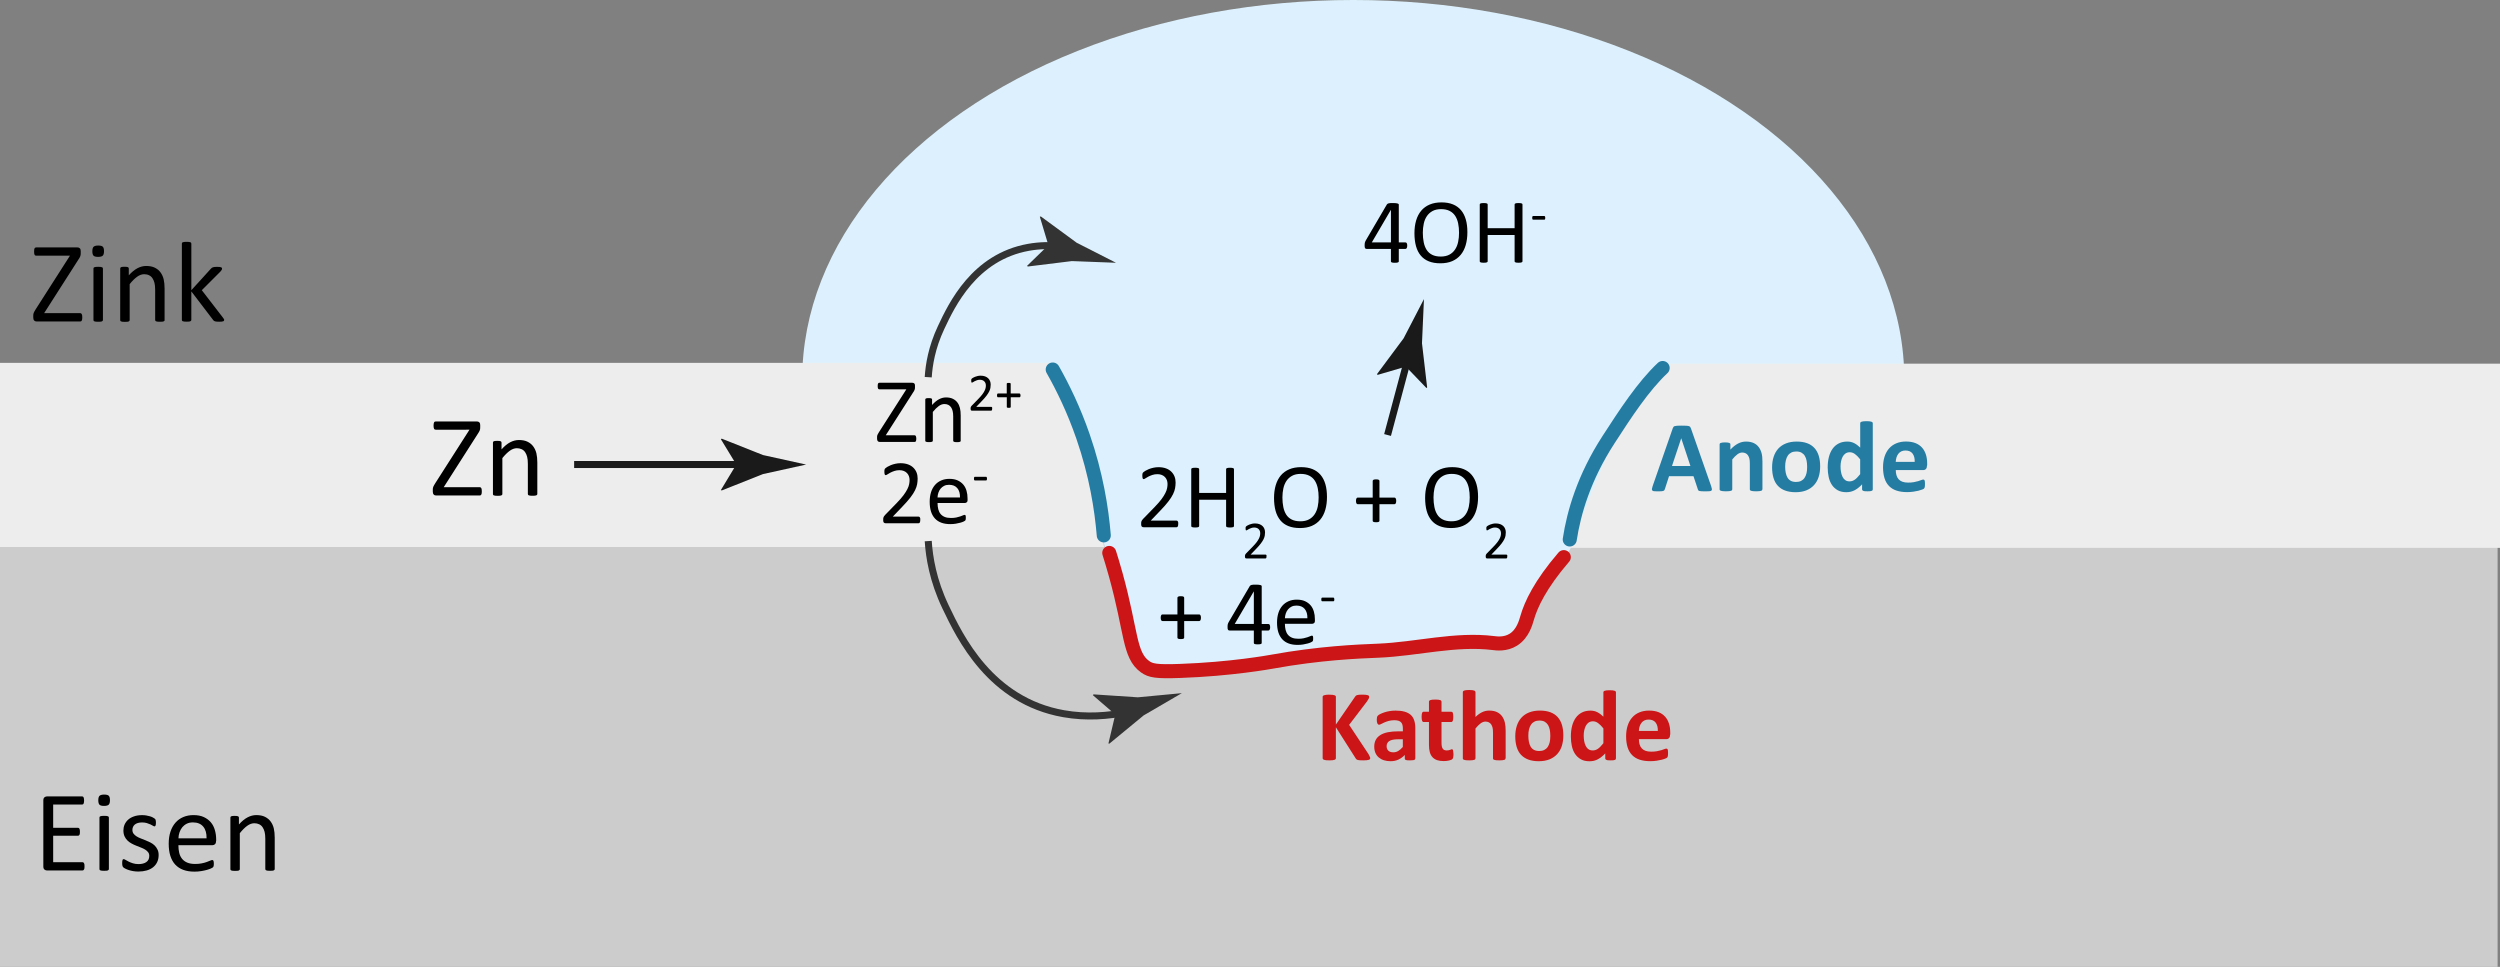<?xml version="1.0" encoding="utf-8"?>
<!-- Generator: Adobe Illustrator 27.0.1, SVG Export Plug-In . SVG Version: 6.00 Build 0)  -->
<svg version="1.1" id="Ebene_1" xmlns="http://www.w3.org/2000/svg" xmlns:xlink="http://www.w3.org/1999/xlink" x="0px" y="0px"
	 viewBox="0 0 533.62 206.38" style="enable-background:new 0 0 533.62 206.38;" xml:space="preserve">
<rect x="0" y="0" width="533.62" height="206.38" fill="#808080" stroke="none"/>
<style type="text/css">
	.st0{fill:#DCF1FD;}
	.st1{fill:#CDCCCC;}
	.st2{fill:none;}
	.st3{fill:#EDEDED;}
	.st4{fill:none;stroke:#1A1A1A;stroke-width:1.5;stroke-miterlimit:10;}
	.st5{fill:#1A1A1A;}
	.st6{fill:none;stroke:#333333;stroke-width:1.5;stroke-miterlimit:10;}
	.st7{fill:#333333;}
	.st8{fill:none;stroke:#CC1517;stroke-width:3;stroke-linecap:round;stroke-miterlimit:10;}
	.st9{fill:#CC1517;}
	.st10{fill:#257CA3;}
	.st11{fill:none;stroke:#257CA3;stroke-width:3;stroke-linecap:round;stroke-miterlimit:10;}
</style>
<ellipse class="st0" cx="288.85" cy="81.02" rx="117.62" ry="81.02"/>
<path class="st1" d="M533.11,77.7c0,42.89,0,85.79,0,128.68H0C0,163.49,0,120.6,0,77.7c74.38,0,148.77,0,223.15,0
	c2.4,0,6.22,13.91,9.19,25.28c5.04,19.26,9.46,40.34,13.53,40.34c8,0,66.98-6.13,74.98-6.13c6.85,0,5.16-9.2,11.74-16.34
	c3.41-3.7,12.44-21.85,17.45-32.94c3.57-7.9,5.89-10.21,8.43-10.21C434.38,77.7,457.19,77.7,533.11,77.7z"/>
<g>
	<rect x="7.15" y="168.85" class="st2" width="168.85" height="26.55"/>
	<path d="M18.04,184.93c0,0.15-0.01,0.28-0.02,0.38c-0.02,0.11-0.04,0.2-0.09,0.28c-0.04,0.07-0.09,0.13-0.14,0.16
		c-0.05,0.03-0.11,0.05-0.18,0.05h-7.58c-0.19,0-0.36-0.06-0.53-0.19c-0.17-0.13-0.25-0.35-0.25-0.67v-14.09
		c0-0.32,0.08-0.54,0.25-0.67s0.34-0.19,0.53-0.19h7.5c0.06,0,0.12,0.02,0.18,0.05s0.1,0.08,0.13,0.16
		c0.03,0.07,0.06,0.16,0.08,0.27c0.02,0.11,0.03,0.25,0.03,0.41c0,0.15-0.01,0.27-0.03,0.38c-0.02,0.11-0.05,0.2-0.08,0.27
		c-0.03,0.07-0.08,0.12-0.13,0.15c-0.05,0.03-0.11,0.05-0.18,0.05h-6.18v4.96h5.3c0.06,0,0.12,0.02,0.18,0.05
		c0.05,0.04,0.1,0.09,0.13,0.15c0.04,0.07,0.06,0.15,0.08,0.27c0.02,0.11,0.02,0.25,0.02,0.4c0,0.15-0.01,0.27-0.02,0.38
		c-0.02,0.11-0.04,0.19-0.08,0.26c-0.04,0.06-0.08,0.11-0.13,0.14c-0.05,0.03-0.11,0.04-0.18,0.04h-5.3v5.65h6.26
		c0.07,0,0.12,0.02,0.18,0.05c0.05,0.03,0.1,0.08,0.14,0.15s0.07,0.16,0.09,0.27C18.03,184.64,18.04,184.77,18.04,184.93z"/>
	<path d="M23.47,170.8c0,0.47-0.09,0.79-0.27,0.96s-0.51,0.26-0.99,0.26c-0.47,0-0.8-0.08-0.97-0.25c-0.17-0.17-0.26-0.48-0.26-0.95
		c0-0.47,0.09-0.79,0.27-0.96s0.51-0.26,0.99-0.26c0.47,0,0.79,0.08,0.97,0.25C23.38,170.02,23.47,170.33,23.47,170.8z M23.24,185.5
		c0,0.06-0.02,0.12-0.05,0.16c-0.03,0.04-0.09,0.08-0.16,0.12s-0.17,0.06-0.3,0.07c-0.13,0.02-0.3,0.02-0.5,0.02
		c-0.2,0-0.36-0.01-0.49-0.02s-0.23-0.04-0.31-0.07c-0.08-0.03-0.13-0.07-0.16-0.12c-0.03-0.04-0.04-0.1-0.04-0.16v-10.99
		c0-0.06,0.01-0.11,0.04-0.16s0.08-0.09,0.16-0.12c0.08-0.03,0.18-0.06,0.31-0.07s0.29-0.02,0.49-0.02c0.2,0,0.37,0.01,0.5,0.02
		c0.13,0.02,0.23,0.04,0.3,0.07s0.13,0.07,0.16,0.12c0.03,0.05,0.05,0.1,0.05,0.16V185.5z"/>
	<path d="M33.86,182.51c0,0.56-0.1,1.06-0.31,1.5c-0.21,0.44-0.5,0.81-0.88,1.11c-0.38,0.3-0.84,0.53-1.37,0.68
		c-0.53,0.15-1.11,0.23-1.75,0.23c-0.39,0-0.76-0.03-1.12-0.09c-0.35-0.06-0.67-0.14-0.95-0.23c-0.28-0.09-0.52-0.19-0.71-0.29
		c-0.2-0.1-0.34-0.19-0.43-0.27c-0.09-0.08-0.16-0.2-0.2-0.34c-0.04-0.15-0.06-0.35-0.06-0.6c0-0.15,0.01-0.28,0.02-0.39
		c0.02-0.11,0.04-0.19,0.06-0.26s0.06-0.11,0.1-0.14c0.04-0.03,0.1-0.04,0.15-0.04c0.09,0,0.22,0.06,0.4,0.17
		c0.17,0.11,0.39,0.23,0.65,0.36c0.26,0.13,0.56,0.25,0.91,0.36c0.35,0.11,0.75,0.17,1.21,0.17c0.34,0,0.65-0.04,0.93-0.11
		c0.28-0.07,0.52-0.18,0.72-0.32s0.36-0.32,0.47-0.54c0.11-0.22,0.16-0.48,0.16-0.78c0-0.31-0.08-0.57-0.24-0.78
		c-0.16-0.21-0.37-0.4-0.63-0.56c-0.26-0.16-0.55-0.31-0.88-0.43c-0.33-0.13-0.66-0.26-1.01-0.4c-0.35-0.14-0.68-0.29-1.01-0.47
		c-0.33-0.17-0.62-0.39-0.88-0.64c-0.26-0.25-0.47-0.55-0.63-0.9c-0.16-0.35-0.24-0.77-0.24-1.26c0-0.43,0.08-0.84,0.25-1.24
		c0.17-0.39,0.42-0.74,0.75-1.04c0.33-0.3,0.75-0.54,1.25-0.71c0.5-0.18,1.08-0.27,1.75-0.27c0.29,0,0.59,0.02,0.88,0.07
		s0.56,0.11,0.79,0.18c0.24,0.07,0.44,0.15,0.6,0.24c0.17,0.09,0.29,0.16,0.38,0.23c0.09,0.07,0.14,0.12,0.17,0.17
		s0.05,0.1,0.06,0.16c0.01,0.06,0.02,0.14,0.04,0.23c0.01,0.09,0.02,0.2,0.02,0.33c0,0.14-0.01,0.26-0.02,0.36
		c-0.01,0.1-0.03,0.18-0.06,0.25c-0.03,0.07-0.06,0.11-0.1,0.14s-0.08,0.04-0.13,0.04c-0.07,0-0.18-0.04-0.32-0.13
		c-0.14-0.09-0.32-0.18-0.54-0.29c-0.22-0.1-0.48-0.2-0.78-0.29c-0.3-0.09-0.64-0.13-1.02-0.13c-0.34,0-0.64,0.04-0.9,0.12
		s-0.47,0.19-0.64,0.33c-0.17,0.14-0.29,0.31-0.38,0.51c-0.09,0.2-0.13,0.41-0.13,0.63c0,0.32,0.08,0.58,0.24,0.8
		s0.37,0.4,0.63,0.57s0.56,0.31,0.89,0.44c0.33,0.13,0.67,0.26,1.02,0.4c0.35,0.14,0.69,0.29,1.03,0.46
		c0.34,0.17,0.64,0.38,0.9,0.62s0.47,0.54,0.63,0.88C33.78,181.63,33.86,182.03,33.86,182.51z"/>
	<path d="M46.11,179.53c0,0.32-0.08,0.54-0.24,0.68c-0.16,0.13-0.34,0.2-0.55,0.2h-7.24c0,0.61,0.06,1.16,0.18,1.65
		c0.12,0.49,0.33,0.91,0.61,1.26c0.29,0.35,0.66,0.62,1.12,0.81s1.02,0.28,1.68,0.28c0.52,0,0.99-0.04,1.4-0.13
		c0.41-0.08,0.76-0.18,1.06-0.29c0.3-0.11,0.54-0.2,0.74-0.29c0.19-0.09,0.34-0.13,0.44-0.13c0.06,0,0.11,0.01,0.15,0.04
		c0.04,0.03,0.08,0.07,0.1,0.13c0.02,0.06,0.04,0.14,0.06,0.24c0.01,0.1,0.02,0.23,0.02,0.37c0,0.11,0,0.2-0.01,0.28
		s-0.02,0.15-0.03,0.21c-0.01,0.06-0.03,0.12-0.06,0.17c-0.03,0.05-0.06,0.1-0.11,0.14s-0.18,0.12-0.4,0.22s-0.5,0.2-0.85,0.3
		c-0.35,0.1-0.75,0.18-1.21,0.26c-0.46,0.08-0.95,0.12-1.47,0.12c-0.9,0-1.7-0.13-2.38-0.38c-0.68-0.25-1.25-0.63-1.71-1.12
		s-0.81-1.12-1.05-1.87c-0.24-0.75-0.35-1.62-0.35-2.61c0-0.94,0.12-1.79,0.37-2.54c0.24-0.75,0.6-1.39,1.06-1.92
		c0.46-0.53,1.01-0.93,1.67-1.21c0.65-0.28,1.38-0.42,2.19-0.42c0.86,0,1.6,0.14,2.2,0.42s1.1,0.65,1.5,1.12s0.68,1.02,0.86,1.65
		c0.18,0.63,0.28,1.3,0.28,2.02V179.53z M44.09,178.93c0.02-1.06-0.21-1.89-0.71-2.49c-0.5-0.6-1.23-0.9-2.21-0.9
		c-0.5,0-0.94,0.09-1.31,0.28c-0.38,0.19-0.69,0.44-0.95,0.75c-0.25,0.31-0.45,0.67-0.59,1.08c-0.14,0.41-0.22,0.84-0.23,1.29H44.09
		z"/>
	<path d="M58.64,185.5c0,0.06-0.02,0.12-0.05,0.16c-0.03,0.04-0.09,0.08-0.16,0.12s-0.17,0.06-0.3,0.07
		c-0.13,0.02-0.29,0.02-0.49,0.02c-0.2,0-0.37-0.01-0.5-0.02s-0.23-0.04-0.3-0.07s-0.13-0.07-0.16-0.12
		c-0.03-0.04-0.05-0.1-0.05-0.16v-6.43c0-0.63-0.05-1.13-0.15-1.51s-0.24-0.71-0.43-0.99c-0.19-0.28-0.43-0.49-0.73-0.63
		s-0.64-0.22-1.03-0.22c-0.5,0-1.01,0.18-1.51,0.54c-0.5,0.36-1.03,0.88-1.59,1.58v7.68c0,0.06-0.02,0.12-0.05,0.16
		c-0.03,0.04-0.09,0.08-0.16,0.12s-0.17,0.06-0.3,0.07c-0.13,0.02-0.3,0.02-0.5,0.02c-0.2,0-0.36-0.01-0.49-0.02
		s-0.23-0.04-0.31-0.07c-0.08-0.03-0.13-0.07-0.16-0.12c-0.03-0.04-0.04-0.1-0.04-0.16v-10.99c0-0.07,0.01-0.12,0.04-0.17
		s0.07-0.09,0.15-0.12c0.07-0.04,0.17-0.06,0.28-0.07c0.11-0.01,0.26-0.02,0.45-0.02c0.18,0,0.33,0.01,0.45,0.02
		c0.12,0.01,0.21,0.04,0.27,0.07c0.07,0.04,0.11,0.08,0.14,0.12s0.04,0.1,0.04,0.17v1.45c0.62-0.69,1.23-1.2,1.85-1.52
		c0.61-0.32,1.23-0.48,1.86-0.48c0.73,0,1.35,0.12,1.85,0.37c0.5,0.25,0.9,0.58,1.21,1s0.53,0.9,0.67,1.46
		c0.13,0.56,0.2,1.23,0.2,2.01V185.5z"/>
</g>
<g>
	<rect x="6.38" y="51.66" class="st2" width="135.57" height="24.26"/>
	<path d="M17.56,67.73c0,0.15-0.01,0.29-0.02,0.4c-0.02,0.11-0.04,0.2-0.08,0.28c-0.04,0.07-0.08,0.13-0.13,0.16
		s-0.12,0.05-0.19,0.05H7.81c-0.21,0-0.38-0.07-0.51-0.2s-0.2-0.34-0.2-0.62v-0.45c0-0.11,0.01-0.2,0.02-0.29
		c0.01-0.09,0.04-0.18,0.08-0.29c0.04-0.1,0.1-0.21,0.17-0.34c0.07-0.13,0.16-0.27,0.27-0.45l7.29-11.4h-7.2
		c-0.08,0-0.15-0.02-0.21-0.05s-0.1-0.08-0.14-0.15C7.34,54.3,7.31,54.21,7.3,54.1c-0.02-0.11-0.02-0.24-0.02-0.38
		c0-0.16,0.01-0.3,0.02-0.42s0.04-0.21,0.08-0.28c0.04-0.07,0.08-0.13,0.14-0.16s0.13-0.05,0.21-0.05h8.79
		c0.22,0,0.39,0.06,0.52,0.19s0.19,0.32,0.19,0.58v0.48c0,0.13-0.01,0.25-0.02,0.35c-0.02,0.1-0.04,0.21-0.09,0.31
		s-0.1,0.22-0.16,0.34c-0.07,0.12-0.16,0.26-0.28,0.43L9.42,66.84h7.71c0.14,0,0.24,0.07,0.32,0.21S17.56,67.41,17.56,67.73z"/>
	<path d="M22.2,53.61c0,0.47-0.09,0.79-0.27,0.96c-0.18,0.17-0.51,0.26-0.99,0.26c-0.47,0-0.79-0.08-0.97-0.25
		c-0.17-0.17-0.26-0.48-0.26-0.95c0-0.47,0.09-0.79,0.27-0.96c0.18-0.17,0.51-0.26,0.99-0.26c0.47,0,0.8,0.08,0.97,0.25
		S22.2,53.14,22.2,53.61z M21.97,68.31c0,0.06-0.02,0.12-0.05,0.16c-0.03,0.04-0.08,0.08-0.16,0.12s-0.18,0.06-0.31,0.07
		s-0.3,0.02-0.5,0.02c-0.2,0-0.36-0.01-0.49-0.02c-0.13-0.02-0.23-0.04-0.31-0.07s-0.13-0.07-0.16-0.12
		c-0.03-0.04-0.04-0.1-0.04-0.16V57.32c0-0.06,0.01-0.11,0.04-0.16c0.03-0.05,0.08-0.09,0.16-0.12s0.18-0.06,0.31-0.07
		c0.13-0.02,0.29-0.02,0.49-0.02c0.2,0,0.37,0.01,0.5,0.02s0.23,0.04,0.31,0.07s0.13,0.07,0.16,0.12s0.05,0.1,0.05,0.16V68.31z"/>
	<path d="M35.15,68.31c0,0.06-0.02,0.12-0.05,0.16c-0.03,0.04-0.08,0.08-0.16,0.12s-0.18,0.06-0.31,0.07s-0.29,0.02-0.49,0.02
		c-0.2,0-0.37-0.01-0.5-0.02c-0.13-0.02-0.23-0.04-0.31-0.07s-0.13-0.07-0.16-0.12c-0.03-0.04-0.05-0.1-0.05-0.16v-6.43
		c0-0.63-0.05-1.13-0.15-1.51s-0.24-0.71-0.43-0.99c-0.19-0.28-0.43-0.49-0.73-0.63c-0.3-0.15-0.64-0.22-1.03-0.22
		c-0.5,0-1.01,0.18-1.51,0.54c-0.5,0.36-1.03,0.88-1.59,1.58v7.68c0,0.06-0.02,0.12-0.05,0.16c-0.03,0.04-0.08,0.08-0.16,0.12
		s-0.18,0.06-0.31,0.07s-0.3,0.02-0.5,0.02c-0.2,0-0.36-0.01-0.49-0.02c-0.13-0.02-0.23-0.04-0.31-0.07s-0.13-0.07-0.16-0.12
		c-0.03-0.04-0.04-0.1-0.04-0.16V57.32c0-0.07,0.01-0.12,0.04-0.17s0.07-0.09,0.15-0.12c0.07-0.04,0.17-0.06,0.28-0.07
		c0.11-0.01,0.26-0.02,0.45-0.02c0.18,0,0.33,0.01,0.45,0.02c0.12,0.01,0.21,0.04,0.28,0.07c0.06,0.04,0.11,0.08,0.14,0.12
		c0.03,0.04,0.04,0.1,0.04,0.17v1.45c0.62-0.69,1.24-1.2,1.85-1.52s1.23-0.48,1.86-0.48c0.73,0,1.35,0.12,1.85,0.37
		c0.5,0.25,0.91,0.58,1.21,1c0.31,0.42,0.53,0.9,0.67,1.46c0.13,0.56,0.2,1.23,0.2,2.01V68.31z"/>
	<path d="M47.85,68.29c0,0.07-0.02,0.12-0.05,0.17s-0.09,0.09-0.17,0.12c-0.08,0.03-0.18,0.06-0.32,0.07s-0.31,0.02-0.52,0.02
		c-0.22,0-0.4-0.01-0.54-0.02c-0.14-0.01-0.26-0.03-0.36-0.06s-0.18-0.07-0.24-0.12c-0.06-0.05-0.12-0.12-0.17-0.19l-4.64-6.08v6.09
		c0,0.06-0.02,0.12-0.05,0.16c-0.03,0.04-0.08,0.08-0.16,0.12s-0.18,0.06-0.31,0.07s-0.3,0.02-0.5,0.02c-0.2,0-0.36-0.01-0.49-0.02
		c-0.13-0.02-0.23-0.04-0.31-0.07s-0.13-0.07-0.16-0.12c-0.03-0.04-0.04-0.1-0.04-0.16V52c0-0.07,0.01-0.12,0.04-0.17
		c0.03-0.05,0.08-0.09,0.16-0.12c0.08-0.03,0.18-0.06,0.31-0.07c0.13-0.02,0.29-0.02,0.49-0.02c0.2,0,0.37,0.01,0.5,0.02
		c0.13,0.02,0.23,0.04,0.31,0.07c0.07,0.03,0.13,0.07,0.16,0.12s0.05,0.11,0.05,0.17v9.94l4.15-4.56c0.07-0.08,0.13-0.15,0.21-0.2
		c0.07-0.05,0.16-0.1,0.26-0.13c0.1-0.04,0.22-0.06,0.36-0.07c0.14-0.01,0.31-0.02,0.5-0.02c0.2,0,0.37,0.01,0.51,0.02
		c0.14,0.01,0.25,0.03,0.33,0.06c0.09,0.03,0.15,0.07,0.18,0.11c0.04,0.04,0.05,0.1,0.05,0.18c0,0.1-0.03,0.2-0.08,0.29
		s-0.14,0.21-0.26,0.34l-3.98,3.98l4.47,5.8c0.11,0.14,0.18,0.25,0.23,0.33C47.83,68.14,47.85,68.22,47.85,68.29z"/>
</g>
<path class="st3" d="M224.17,77.45l1.54,3.7c3.56,8.57,6.28,17.47,8.12,26.57l1.83,9.04H0V77.45"/>
<path class="st3" d="M533.62,77.62v39.32H334.98l9.69-23.81c2.05-5.03,3.75-9.38,7.18-13.55l2.42-1.96"/>
<g>
	<rect x="186.64" y="80.77" class="st2" width="46.98" height="20.55"/>
	<path d="M195.58,93.62c0,0.12-0.01,0.23-0.02,0.32s-0.03,0.16-0.06,0.22s-0.07,0.1-0.11,0.13s-0.09,0.04-0.15,0.04h-7.46
		c-0.17,0-0.31-0.05-0.41-0.16s-0.16-0.27-0.16-0.5v-0.36c0-0.08,0-0.16,0.01-0.23s0.03-0.15,0.06-0.23s0.08-0.17,0.14-0.27
		s0.13-0.22,0.21-0.36l5.83-9.12h-5.76c-0.07,0-0.12-0.01-0.17-0.04s-0.08-0.07-0.11-0.12s-0.05-0.13-0.06-0.21
		s-0.02-0.19-0.02-0.31c0-0.13,0.01-0.24,0.02-0.33s0.03-0.17,0.06-0.22s0.07-0.1,0.11-0.13s0.1-0.04,0.17-0.04h7.03
		c0.18,0,0.31,0.05,0.42,0.15s0.15,0.26,0.15,0.46v0.38c0,0.1-0.01,0.2-0.02,0.28s-0.04,0.16-0.07,0.25s-0.08,0.18-0.13,0.27
		s-0.13,0.21-0.22,0.34l-5.8,9.08h6.17c0.11,0,0.2,0.06,0.25,0.17S195.58,93.37,195.58,93.62z"/>
	<path d="M205.07,94.08c0,0.05-0.01,0.1-0.04,0.13s-0.07,0.07-0.13,0.09s-0.14,0.05-0.24,0.06s-0.23,0.02-0.39,0.02
		c-0.16,0-0.3-0.01-0.4-0.02s-0.19-0.03-0.24-0.06s-0.1-0.06-0.13-0.09s-0.04-0.08-0.04-0.13v-5.15c0-0.5-0.04-0.9-0.12-1.21
		s-0.19-0.57-0.34-0.79s-0.34-0.39-0.58-0.51s-0.51-0.18-0.83-0.18c-0.4,0-0.81,0.14-1.21,0.43s-0.83,0.71-1.27,1.26v6.14
		c0,0.05-0.01,0.1-0.04,0.13s-0.07,0.07-0.13,0.09s-0.14,0.05-0.24,0.06s-0.24,0.02-0.4,0.02c-0.16,0-0.29-0.01-0.39-0.02
		s-0.19-0.03-0.25-0.06s-0.1-0.06-0.13-0.09s-0.03-0.08-0.03-0.13v-8.79c0-0.05,0.01-0.1,0.03-0.13s0.06-0.07,0.12-0.1
		s0.13-0.05,0.22-0.06s0.21-0.01,0.36-0.01c0.14,0,0.26,0,0.36,0.01s0.17,0.03,0.22,0.06s0.09,0.06,0.11,0.1s0.03,0.08,0.03,0.13
		v1.16c0.5-0.55,0.99-0.96,1.48-1.22s0.99-0.39,1.49-0.39c0.59,0,1.08,0.1,1.48,0.3s0.72,0.46,0.97,0.8s0.42,0.72,0.53,1.17
		s0.16,0.98,0.16,1.61V94.08z"/>
	<path d="M211.77,87.24c0,0.07,0,0.13-0.01,0.18c-0.01,0.05-0.02,0.1-0.04,0.13c-0.02,0.04-0.04,0.06-0.07,0.08
		c-0.03,0.02-0.06,0.03-0.09,0.03h-4.07c-0.05,0-0.1-0.01-0.14-0.02c-0.04-0.01-0.07-0.04-0.1-0.07s-0.05-0.07-0.06-0.13
		s-0.02-0.13-0.02-0.21c0-0.08,0-0.14,0.01-0.2c0.01-0.06,0.02-0.11,0.04-0.15c0.02-0.04,0.04-0.09,0.07-0.13
		c0.03-0.04,0.07-0.09,0.11-0.14l1.47-1.51c0.34-0.35,0.61-0.66,0.82-0.94c0.21-0.28,0.36-0.53,0.47-0.76
		c0.11-0.23,0.19-0.43,0.22-0.62c0.04-0.19,0.05-0.36,0.05-0.52s-0.03-0.32-0.08-0.46c-0.06-0.15-0.13-0.27-0.24-0.38
		c-0.1-0.11-0.23-0.2-0.39-0.26s-0.34-0.1-0.54-0.1c-0.24,0-0.45,0.03-0.64,0.1c-0.19,0.06-0.36,0.13-0.5,0.21
		c-0.14,0.08-0.26,0.15-0.36,0.21c-0.1,0.06-0.17,0.1-0.21,0.1c-0.03,0-0.05-0.01-0.07-0.02c-0.02-0.02-0.04-0.04-0.05-0.07
		s-0.02-0.08-0.03-0.14s-0.01-0.13-0.01-0.21c0-0.06,0-0.11,0-0.15c0-0.04,0.01-0.08,0.02-0.11c0.01-0.03,0.02-0.06,0.04-0.09
		c0.01-0.03,0.04-0.06,0.09-0.1c0.05-0.04,0.12-0.09,0.24-0.16c0.11-0.07,0.25-0.14,0.42-0.2s0.36-0.12,0.56-0.17
		c0.2-0.05,0.42-0.07,0.64-0.07c0.36,0,0.67,0.05,0.94,0.15c0.27,0.1,0.49,0.24,0.67,0.41c0.18,0.17,0.31,0.38,0.4,0.61
		c0.09,0.23,0.13,0.48,0.13,0.74c0,0.24-0.02,0.47-0.06,0.7s-0.13,0.49-0.26,0.76s-0.33,0.57-0.58,0.91s-0.59,0.71-1.01,1.15
		l-1.17,1.22h3.21c0.03,0,0.06,0.01,0.09,0.03s0.05,0.04,0.07,0.08c0.02,0.03,0.04,0.08,0.04,0.13
		C211.77,87.12,211.77,87.18,211.77,87.24z"/>
	<path d="M217.83,84.39c0,0.07,0,0.13-0.02,0.19s-0.03,0.09-0.05,0.13c-0.02,0.03-0.04,0.06-0.07,0.07
		c-0.03,0.02-0.05,0.02-0.08,0.02h-1.87v2.07c0,0.03-0.01,0.06-0.02,0.08c-0.01,0.02-0.04,0.04-0.07,0.05
		c-0.03,0.02-0.08,0.03-0.13,0.04c-0.05,0.01-0.12,0.01-0.2,0.01c-0.08,0-0.14,0-0.2-0.01c-0.05-0.01-0.1-0.02-0.13-0.04
		s-0.06-0.03-0.07-0.05c-0.01-0.02-0.02-0.05-0.02-0.08V84.8h-1.87c-0.03,0-0.06-0.01-0.09-0.02c-0.02-0.02-0.05-0.04-0.07-0.07
		c-0.02-0.03-0.03-0.08-0.04-0.13c-0.01-0.05-0.02-0.11-0.02-0.19c0-0.07,0.01-0.13,0.02-0.18c0.01-0.05,0.03-0.09,0.04-0.13
		c0.02-0.03,0.04-0.06,0.07-0.07c0.03-0.02,0.05-0.02,0.08-0.02h1.87v-2.07c0-0.03,0.01-0.06,0.02-0.08
		c0.02-0.02,0.04-0.05,0.07-0.06s0.08-0.03,0.13-0.04c0.05-0.01,0.12-0.01,0.2-0.01c0.08,0,0.15,0,0.2,0.01
		c0.05,0.01,0.1,0.02,0.13,0.04c0.03,0.02,0.06,0.04,0.07,0.06c0.02,0.02,0.02,0.05,0.02,0.08v2.07h1.87c0.03,0,0.06,0.01,0.08,0.02
		c0.03,0.02,0.05,0.04,0.07,0.07c0.02,0.03,0.04,0.08,0.05,0.13C217.83,84.26,217.83,84.32,217.83,84.39z"/>
</g>
<g>
	<rect x="242.47" y="98.98" class="st2" width="144.51" height="20.55"/>
	<path d="M251.49,111.82c0,0.12-0.01,0.22-0.02,0.31s-0.04,0.17-0.07,0.23s-0.07,0.11-0.12,0.14s-0.1,0.04-0.16,0.04h-6.98
		c-0.09,0-0.17-0.01-0.24-0.03s-0.13-0.06-0.18-0.11s-0.08-0.13-0.11-0.22s-0.03-0.22-0.03-0.36c0-0.13,0-0.24,0.01-0.34
		c0.01-0.1,0.03-0.18,0.07-0.26c0.03-0.07,0.08-0.15,0.13-0.22c0.05-0.07,0.12-0.15,0.2-0.24l2.53-2.6c0.58-0.6,1.05-1.14,1.4-1.61
		s0.62-0.91,0.82-1.3s0.32-0.75,0.38-1.06s0.09-0.62,0.09-0.9s-0.05-0.55-0.14-0.8c-0.09-0.25-0.23-0.47-0.41-0.66
		c-0.18-0.19-0.4-0.34-0.67-0.45c-0.27-0.11-0.58-0.17-0.93-0.17c-0.41,0-0.78,0.06-1.1,0.17c-0.33,0.11-0.61,0.23-0.86,0.36
		s-0.45,0.25-0.61,0.36c-0.17,0.11-0.29,0.17-0.37,0.17c-0.05,0-0.09-0.01-0.13-0.04s-0.07-0.07-0.09-0.13s-0.04-0.14-0.05-0.23
		c-0.01-0.1-0.02-0.21-0.02-0.35c0-0.1,0-0.18,0.01-0.25s0.02-0.13,0.03-0.19s0.04-0.1,0.06-0.15s0.08-0.1,0.16-0.17
		s0.21-0.16,0.41-0.28s0.43-0.23,0.72-0.35s0.61-0.21,0.96-0.29s0.71-0.12,1.1-0.12c0.61,0,1.15,0.09,1.61,0.26s0.84,0.41,1.14,0.71
		s0.53,0.65,0.68,1.04s0.22,0.82,0.22,1.27c0,0.4-0.04,0.81-0.11,1.21s-0.22,0.83-0.45,1.3s-0.56,0.98-1,1.55s-1.02,1.23-1.74,1.97
		l-2,2.09h5.5c0.05,0,0.1,0.01,0.15,0.04s0.09,0.07,0.13,0.13s0.06,0.13,0.08,0.22S251.49,111.7,251.49,111.82z"/>
	<path d="M263.39,112.28c0,0.05-0.01,0.1-0.04,0.14s-0.07,0.07-0.14,0.09s-0.15,0.04-0.26,0.06s-0.24,0.02-0.4,0.02
		c-0.17,0-0.31-0.01-0.41-0.02s-0.19-0.04-0.25-0.06s-0.11-0.05-0.14-0.09s-0.04-0.08-0.04-0.14v-5.61h-5.75v5.61
		c0,0.05-0.01,0.1-0.04,0.14s-0.07,0.07-0.14,0.09s-0.15,0.04-0.26,0.06s-0.24,0.02-0.41,0.02c-0.16,0-0.29-0.01-0.4-0.02
		s-0.2-0.04-0.26-0.06s-0.11-0.05-0.14-0.09s-0.04-0.08-0.04-0.14v-12.13c0-0.05,0.01-0.1,0.04-0.14s0.07-0.07,0.14-0.09
		s0.15-0.04,0.26-0.06s0.24-0.02,0.4-0.02c0.16,0,0.3,0.01,0.41,0.02s0.19,0.04,0.26,0.06s0.11,0.05,0.14,0.09s0.04,0.08,0.04,0.14
		v5.06h5.75v-5.06c0-0.05,0.01-0.1,0.04-0.14s0.07-0.07,0.14-0.09s0.15-0.04,0.25-0.06s0.24-0.02,0.41-0.02
		c0.16,0,0.29,0.01,0.4,0.02s0.19,0.04,0.26,0.06s0.11,0.05,0.14,0.09s0.04,0.08,0.04,0.14V112.28z"/>
	<path d="M270.33,118.78c0,0.07,0,0.13-0.01,0.18c-0.01,0.05-0.02,0.1-0.04,0.13c-0.02,0.04-0.04,0.06-0.07,0.08
		c-0.03,0.02-0.06,0.03-0.09,0.03h-4.07c-0.05,0-0.1-0.01-0.14-0.02c-0.04-0.01-0.07-0.04-0.1-0.07s-0.05-0.07-0.06-0.13
		s-0.02-0.13-0.02-0.21c0-0.08,0-0.14,0.01-0.2c0.01-0.06,0.02-0.11,0.04-0.15c0.02-0.04,0.04-0.09,0.07-0.13
		c0.03-0.04,0.07-0.09,0.11-0.14l1.47-1.51c0.34-0.35,0.61-0.66,0.82-0.94c0.21-0.28,0.36-0.53,0.47-0.76
		c0.11-0.23,0.19-0.43,0.22-0.62c0.04-0.19,0.05-0.36,0.05-0.52s-0.03-0.32-0.08-0.46c-0.06-0.15-0.13-0.27-0.24-0.38
		c-0.1-0.11-0.23-0.2-0.39-0.26s-0.34-0.1-0.54-0.1c-0.24,0-0.45,0.03-0.64,0.1c-0.19,0.06-0.36,0.13-0.5,0.21
		c-0.14,0.08-0.26,0.15-0.36,0.21c-0.1,0.06-0.17,0.1-0.21,0.1c-0.03,0-0.05-0.01-0.07-0.02c-0.02-0.02-0.04-0.04-0.05-0.07
		s-0.02-0.08-0.03-0.14s-0.01-0.13-0.01-0.21c0-0.06,0-0.11,0-0.15c0-0.04,0.01-0.08,0.02-0.11c0.01-0.03,0.02-0.06,0.04-0.09
		c0.01-0.03,0.04-0.06,0.09-0.1c0.05-0.04,0.12-0.09,0.24-0.16c0.11-0.07,0.25-0.14,0.42-0.2s0.36-0.12,0.56-0.17
		c0.2-0.05,0.42-0.07,0.64-0.07c0.36,0,0.67,0.05,0.94,0.15c0.27,0.1,0.49,0.24,0.67,0.41c0.18,0.17,0.31,0.38,0.4,0.61
		c0.09,0.23,0.13,0.48,0.13,0.74c0,0.24-0.02,0.47-0.06,0.7s-0.13,0.49-0.26,0.76s-0.33,0.57-0.58,0.91s-0.59,0.71-1.01,1.15
		l-1.17,1.22h3.21c0.03,0,0.06,0.01,0.09,0.03s0.05,0.04,0.07,0.08c0.02,0.03,0.04,0.08,0.04,0.13
		C270.32,118.65,270.33,118.71,270.33,118.78z"/>
	<path d="M283.24,106.07c0,1.02-0.12,1.94-0.36,2.76s-0.6,1.52-1.08,2.09s-1.08,1.02-1.8,1.33s-1.57,0.46-2.53,0.46
		c-0.95,0-1.77-0.14-2.47-0.42s-1.27-0.69-1.72-1.24s-0.79-1.21-1.01-2.01s-0.33-1.72-0.33-2.76c0-1,0.12-1.9,0.36-2.71
		s0.6-1.51,1.08-2.08s1.08-1.01,1.81-1.32s1.57-0.46,2.53-0.46c0.93,0,1.74,0.14,2.43,0.42s1.26,0.69,1.72,1.23s0.8,1.2,1.03,1.99
		S283.24,105.05,283.24,106.07z M281.46,106.19c0-0.72-0.06-1.38-0.19-2s-0.34-1.15-0.63-1.6s-0.69-0.81-1.19-1.06
		c-0.49-0.25-1.1-0.38-1.83-0.38s-1.34,0.14-1.83,0.41s-0.9,0.64-1.2,1.09s-0.53,0.99-0.66,1.6c-0.13,0.61-0.2,1.25-0.2,1.92
		c0,0.74,0.06,1.43,0.19,2.05c0.12,0.62,0.33,1.16,0.62,1.62s0.68,0.8,1.17,1.05c0.49,0.25,1.11,0.38,1.85,0.38
		c0.73,0,1.35-0.14,1.85-0.41c0.5-0.27,0.9-0.64,1.21-1.11s0.52-1,0.65-1.62S281.46,106.87,281.46,106.19z"/>
	<path d="M298.02,106.91c0,0.12-0.01,0.23-0.03,0.32s-0.05,0.16-0.08,0.22s-0.07,0.1-0.12,0.13s-0.09,0.04-0.15,0.04h-3.2v3.55
		c0,0.05-0.01,0.1-0.04,0.13s-0.07,0.07-0.12,0.09s-0.13,0.05-0.22,0.06s-0.21,0.02-0.34,0.02c-0.13,0-0.24-0.01-0.34-0.02
		s-0.17-0.04-0.22-0.06s-0.1-0.06-0.12-0.09s-0.04-0.08-0.04-0.13v-3.55h-3.2c-0.06,0-0.11-0.01-0.15-0.04s-0.08-0.07-0.11-0.13
		s-0.06-0.13-0.08-0.22s-0.03-0.19-0.03-0.32c0-0.12,0.01-0.22,0.03-0.31s0.05-0.16,0.08-0.22s0.07-0.1,0.11-0.13
		s0.09-0.04,0.14-0.04H293v-3.55c0-0.05,0.01-0.1,0.04-0.14s0.07-0.08,0.12-0.11s0.13-0.05,0.22-0.07s0.21-0.02,0.34-0.02
		c0.14,0,0.25,0.01,0.34,0.02s0.16,0.04,0.22,0.07s0.1,0.06,0.12,0.11s0.04,0.09,0.04,0.14v3.55h3.21c0.05,0,0.1,0.01,0.14,0.04
		s0.08,0.07,0.12,0.13s0.06,0.13,0.08,0.22S298.02,106.8,298.02,106.91z"/>
	<path d="M315.49,106.07c0,1.02-0.12,1.94-0.36,2.76s-0.6,1.52-1.08,2.09s-1.08,1.02-1.8,1.33s-1.57,0.46-2.53,0.46
		c-0.95,0-1.77-0.14-2.47-0.42s-1.27-0.69-1.72-1.24s-0.79-1.21-1.01-2.01s-0.33-1.72-0.33-2.76c0-1,0.12-1.9,0.36-2.71
		s0.6-1.51,1.08-2.08s1.08-1.01,1.81-1.32s1.57-0.46,2.53-0.46c0.93,0,1.74,0.14,2.43,0.42s1.26,0.69,1.72,1.23s0.8,1.2,1.03,1.99
		S315.49,105.05,315.49,106.07z M313.71,106.19c0-0.72-0.06-1.38-0.19-2s-0.34-1.15-0.63-1.6s-0.69-0.81-1.19-1.06
		c-0.49-0.25-1.1-0.38-1.83-0.38s-1.34,0.14-1.83,0.41s-0.9,0.64-1.2,1.09s-0.53,0.99-0.66,1.6c-0.13,0.61-0.2,1.25-0.2,1.92
		c0,0.74,0.06,1.43,0.19,2.05c0.12,0.62,0.33,1.16,0.62,1.62s0.68,0.8,1.17,1.05c0.49,0.25,1.11,0.38,1.85,0.38
		c0.73,0,1.35-0.14,1.85-0.41c0.5-0.27,0.9-0.64,1.21-1.11s0.52-1,0.65-1.62S313.71,106.87,313.71,106.19z"/>
	<path d="M321.72,118.78c0,0.07,0,0.13-0.01,0.18c-0.01,0.05-0.02,0.1-0.04,0.13c-0.02,0.04-0.04,0.06-0.07,0.08
		c-0.03,0.02-0.06,0.03-0.09,0.03h-4.07c-0.05,0-0.1-0.01-0.14-0.02c-0.04-0.01-0.07-0.04-0.1-0.07s-0.05-0.07-0.06-0.13
		s-0.02-0.13-0.02-0.21c0-0.08,0-0.14,0.01-0.2c0.01-0.06,0.02-0.11,0.04-0.15c0.02-0.04,0.04-0.09,0.07-0.13
		c0.03-0.04,0.07-0.09,0.11-0.14l1.47-1.51c0.34-0.35,0.61-0.66,0.82-0.94c0.21-0.28,0.36-0.53,0.47-0.76
		c0.11-0.23,0.19-0.43,0.22-0.62c0.04-0.19,0.05-0.36,0.05-0.52s-0.03-0.32-0.08-0.46c-0.06-0.15-0.13-0.27-0.24-0.38
		c-0.1-0.11-0.23-0.2-0.39-0.26s-0.34-0.1-0.54-0.1c-0.24,0-0.45,0.03-0.64,0.1c-0.19,0.06-0.36,0.13-0.5,0.21
		c-0.14,0.08-0.26,0.15-0.36,0.21c-0.1,0.06-0.17,0.1-0.21,0.1c-0.03,0-0.05-0.01-0.07-0.02c-0.02-0.02-0.04-0.04-0.05-0.07
		s-0.02-0.08-0.03-0.14s-0.01-0.13-0.01-0.21c0-0.06,0-0.11,0-0.15c0-0.04,0.01-0.08,0.02-0.11c0.01-0.03,0.02-0.06,0.04-0.09
		c0.01-0.03,0.04-0.06,0.09-0.1c0.05-0.04,0.12-0.09,0.24-0.16c0.11-0.07,0.25-0.14,0.42-0.2s0.36-0.12,0.56-0.17
		c0.2-0.05,0.42-0.07,0.64-0.07c0.36,0,0.67,0.05,0.94,0.15c0.27,0.1,0.49,0.24,0.67,0.41c0.18,0.17,0.31,0.38,0.4,0.61
		c0.09,0.23,0.13,0.48,0.13,0.74c0,0.24-0.02,0.47-0.06,0.7s-0.13,0.49-0.26,0.76s-0.33,0.57-0.58,0.91s-0.59,0.71-1.01,1.15
		l-1.17,1.22h3.21c0.03,0,0.06,0.01,0.09,0.03s0.05,0.04,0.07,0.08c0.02,0.03,0.04,0.08,0.04,0.13
		C321.72,118.65,321.72,118.71,321.72,118.78z"/>
</g>
<g>
	<rect x="290.81" y="42.47" class="st2" width="42.81" height="20.55"/>
	<path d="M300.37,52.43c0,0.21-0.03,0.38-0.1,0.51c-0.07,0.12-0.16,0.19-0.27,0.19h-1.43v2.66c0,0.05-0.01,0.1-0.04,0.13
		c-0.03,0.04-0.07,0.07-0.14,0.09c-0.07,0.03-0.15,0.04-0.26,0.06c-0.11,0.01-0.25,0.02-0.41,0.02c-0.16,0-0.3-0.01-0.4-0.02
		c-0.11-0.01-0.19-0.03-0.26-0.06c-0.06-0.03-0.11-0.06-0.13-0.09c-0.02-0.04-0.04-0.08-0.04-0.13v-2.66h-5.17
		c-0.08,0-0.14-0.01-0.19-0.03c-0.05-0.02-0.1-0.06-0.14-0.11c-0.04-0.05-0.07-0.13-0.09-0.22c-0.02-0.1-0.02-0.22-0.02-0.38
		c0-0.12,0-0.23,0.01-0.33c0.01-0.1,0.02-0.19,0.04-0.27c0.02-0.08,0.04-0.16,0.08-0.23c0.03-0.08,0.07-0.16,0.12-0.24l4.5-7.68
		c0.03-0.05,0.08-0.1,0.14-0.14c0.06-0.04,0.14-0.07,0.24-0.1c0.1-0.03,0.22-0.04,0.37-0.05c0.15-0.01,0.32-0.01,0.52-0.01
		c0.22,0,0.41,0.01,0.57,0.02c0.16,0.02,0.29,0.04,0.39,0.06c0.1,0.03,0.18,0.06,0.23,0.1c0.05,0.04,0.08,0.09,0.08,0.15v8.07H300
		c0.11,0,0.2,0.06,0.27,0.17C300.34,52.03,300.37,52.2,300.37,52.43z M296.89,44.81h-0.02l-4.06,6.93h4.08V44.81z"/>
	<path d="M313.21,49.56c0,1.02-0.12,1.94-0.36,2.76s-0.6,1.52-1.08,2.09s-1.08,1.02-1.8,1.33c-0.72,0.31-1.57,0.46-2.53,0.46
		c-0.95,0-1.77-0.14-2.47-0.42s-1.27-0.7-1.72-1.24c-0.45-0.54-0.79-1.21-1.01-2.01s-0.33-1.72-0.33-2.76c0-1,0.12-1.9,0.36-2.71
		c0.24-0.81,0.6-1.51,1.08-2.08c0.48-0.57,1.08-1.01,1.81-1.32c0.72-0.31,1.57-0.46,2.53-0.46c0.93,0,1.74,0.14,2.43,0.42
		c0.69,0.28,1.26,0.69,1.72,1.23s0.8,1.2,1.03,1.99S313.21,48.54,313.21,49.56z M311.43,49.68c0-0.72-0.06-1.38-0.19-2
		s-0.34-1.15-0.63-1.6c-0.3-0.45-0.69-0.81-1.19-1.06c-0.49-0.25-1.1-0.38-1.83-0.38s-1.34,0.14-1.83,0.41s-0.9,0.64-1.2,1.09
		c-0.31,0.46-0.53,0.99-0.66,1.6c-0.13,0.61-0.2,1.25-0.2,1.92c0,0.74,0.06,1.43,0.19,2.05c0.12,0.62,0.33,1.16,0.62,1.62
		c0.29,0.45,0.68,0.8,1.17,1.05c0.49,0.25,1.11,0.38,1.85,0.38c0.73,0,1.35-0.14,1.85-0.41c0.5-0.27,0.9-0.64,1.21-1.11
		c0.31-0.47,0.52-1,0.65-1.62C311.37,51.01,311.43,50.36,311.43,49.68z"/>
	<path d="M324.97,55.77c0,0.05-0.01,0.1-0.04,0.14s-0.07,0.07-0.14,0.09c-0.07,0.02-0.15,0.04-0.26,0.06
		c-0.11,0.02-0.24,0.02-0.4,0.02c-0.17,0-0.31-0.01-0.41-0.02c-0.1-0.02-0.19-0.04-0.25-0.06c-0.07-0.02-0.11-0.05-0.14-0.09
		s-0.04-0.08-0.04-0.14v-5.61h-5.75v5.61c0,0.05-0.01,0.1-0.04,0.14s-0.07,0.07-0.14,0.09c-0.07,0.02-0.15,0.04-0.26,0.06
		c-0.11,0.02-0.24,0.02-0.41,0.02c-0.16,0-0.29-0.01-0.4-0.02c-0.11-0.02-0.2-0.04-0.26-0.06c-0.07-0.02-0.11-0.05-0.14-0.09
		s-0.04-0.08-0.04-0.14V43.65c0-0.05,0.01-0.1,0.04-0.14s0.07-0.07,0.14-0.09c0.07-0.02,0.15-0.04,0.26-0.06
		c0.11-0.02,0.24-0.02,0.4-0.02c0.16,0,0.3,0.01,0.41,0.02c0.11,0.02,0.19,0.04,0.26,0.06c0.07,0.02,0.11,0.05,0.14,0.09
		s0.04,0.08,0.04,0.14v5.06h5.75v-5.06c0-0.05,0.01-0.1,0.04-0.14s0.07-0.07,0.14-0.09c0.07-0.02,0.15-0.04,0.25-0.06
		c0.1-0.02,0.24-0.02,0.41-0.02c0.16,0,0.29,0.01,0.4,0.02c0.11,0.02,0.19,0.04,0.26,0.06c0.07,0.02,0.11,0.05,0.14,0.09
		s0.04,0.08,0.04,0.14V55.77z"/>
	<path d="M329.83,46.49c0,0.15-0.02,0.25-0.05,0.31c-0.03,0.06-0.08,0.09-0.15,0.09h-2.38c-0.07,0-0.12-0.03-0.15-0.09
		c-0.03-0.06-0.05-0.16-0.05-0.3c0-0.14,0.02-0.25,0.05-0.3c0.03-0.06,0.08-0.09,0.15-0.09h2.38c0.03,0,0.06,0.01,0.08,0.02
		c0.02,0.01,0.04,0.03,0.06,0.07c0.02,0.03,0.03,0.07,0.04,0.12C329.82,46.36,329.83,46.42,329.83,46.49z"/>
</g>
<g>
	<rect x="91.66" y="88.81" class="st2" width="46.98" height="29.87"/>
	<path d="M102.84,104.88c0,0.15-0.01,0.29-0.02,0.4c-0.02,0.11-0.04,0.2-0.08,0.27c-0.04,0.07-0.08,0.13-0.13,0.16
		c-0.05,0.03-0.12,0.05-0.19,0.05h-9.33c-0.21,0-0.38-0.06-0.51-0.2c-0.13-0.13-0.2-0.34-0.2-0.62v-0.45c0-0.11,0.01-0.2,0.02-0.29
		c0.01-0.09,0.04-0.19,0.08-0.29c0.04-0.1,0.1-0.22,0.17-0.34c0.07-0.13,0.16-0.27,0.27-0.45l7.29-11.4H93
		c-0.08,0-0.15-0.02-0.21-0.05c-0.06-0.03-0.1-0.08-0.14-0.15c-0.04-0.07-0.06-0.16-0.08-0.27c-0.02-0.11-0.03-0.24-0.03-0.38
		c0-0.16,0.01-0.3,0.03-0.42c0.02-0.11,0.04-0.21,0.08-0.28c0.04-0.07,0.08-0.13,0.14-0.16c0.06-0.03,0.13-0.05,0.21-0.05h8.79
		c0.22,0,0.39,0.06,0.52,0.19c0.13,0.13,0.19,0.32,0.19,0.58v0.48c0,0.13-0.01,0.25-0.02,0.35c-0.02,0.1-0.04,0.21-0.08,0.31
		c-0.04,0.11-0.1,0.22-0.17,0.34c-0.07,0.12-0.16,0.26-0.27,0.43l-7.25,11.35h7.71c0.14,0,0.24,0.07,0.32,0.21
		C102.8,104.33,102.84,104.56,102.84,104.88z"/>
	<path d="M114.69,105.45c0,0.07-0.02,0.12-0.05,0.16c-0.03,0.04-0.09,0.08-0.16,0.12c-0.07,0.03-0.18,0.06-0.31,0.07
		c-0.13,0.02-0.29,0.02-0.49,0.02c-0.2,0-0.37-0.01-0.5-0.02c-0.13-0.02-0.23-0.04-0.3-0.07s-0.13-0.07-0.16-0.12
		c-0.03-0.04-0.05-0.1-0.05-0.16v-6.43c0-0.63-0.05-1.13-0.15-1.51c-0.1-0.38-0.24-0.71-0.43-0.99c-0.19-0.28-0.43-0.49-0.73-0.63
		s-0.64-0.22-1.03-0.22c-0.5,0-1.01,0.18-1.51,0.54c-0.5,0.36-1.03,0.88-1.59,1.57v7.68c0,0.07-0.02,0.12-0.05,0.16
		c-0.03,0.04-0.08,0.08-0.16,0.12c-0.07,0.03-0.17,0.06-0.3,0.07c-0.13,0.02-0.3,0.02-0.5,0.02c-0.2,0-0.36-0.01-0.49-0.02
		c-0.13-0.02-0.23-0.04-0.31-0.07c-0.08-0.03-0.13-0.07-0.16-0.12c-0.03-0.04-0.04-0.1-0.04-0.16V94.47c0-0.06,0.01-0.12,0.04-0.16
		c0.02-0.04,0.07-0.09,0.15-0.12c0.07-0.04,0.17-0.06,0.28-0.07c0.11-0.01,0.26-0.02,0.45-0.02c0.18,0,0.33,0.01,0.45,0.02
		c0.12,0.01,0.21,0.04,0.28,0.07c0.06,0.04,0.11,0.08,0.14,0.12c0.03,0.04,0.04,0.1,0.04,0.16v1.45c0.62-0.69,1.23-1.2,1.85-1.52
		c0.61-0.32,1.23-0.48,1.86-0.48c0.73,0,1.35,0.12,1.85,0.37c0.5,0.25,0.91,0.58,1.21,1c0.31,0.42,0.53,0.9,0.67,1.46
		c0.13,0.56,0.2,1.23,0.2,2.01V105.45z"/>
</g>
<g>
	<rect x="187.4" y="98.13" class="st2" width="46.98" height="20.55"/>
	<path d="M196.43,110.97c0,0.12-0.01,0.22-0.02,0.31s-0.04,0.17-0.07,0.23s-0.07,0.11-0.12,0.14s-0.1,0.04-0.16,0.04h-6.98
		c-0.09,0-0.17-0.01-0.24-0.03s-0.13-0.06-0.18-0.11s-0.08-0.13-0.11-0.22s-0.03-0.22-0.03-0.36c0-0.13,0-0.24,0.01-0.34
		c0.01-0.1,0.03-0.18,0.07-0.26c0.03-0.07,0.08-0.15,0.13-0.22c0.05-0.07,0.12-0.15,0.2-0.24l2.53-2.6c0.58-0.6,1.05-1.14,1.4-1.61
		s0.62-0.91,0.82-1.3s0.32-0.75,0.38-1.06s0.09-0.62,0.09-0.9s-0.05-0.55-0.14-0.8c-0.09-0.25-0.23-0.47-0.41-0.66
		c-0.18-0.19-0.4-0.34-0.67-0.45c-0.27-0.11-0.58-0.17-0.93-0.17c-0.41,0-0.78,0.06-1.1,0.17c-0.33,0.11-0.61,0.23-0.86,0.36
		s-0.45,0.25-0.61,0.36c-0.17,0.11-0.29,0.17-0.37,0.17c-0.05,0-0.09-0.01-0.13-0.04s-0.07-0.07-0.09-0.13s-0.04-0.14-0.05-0.23
		c-0.01-0.1-0.02-0.21-0.02-0.35c0-0.1,0-0.18,0.01-0.25s0.02-0.13,0.03-0.19s0.04-0.1,0.06-0.15s0.08-0.1,0.16-0.17
		s0.21-0.16,0.41-0.28s0.43-0.23,0.72-0.35s0.61-0.21,0.96-0.29s0.71-0.12,1.1-0.12c0.61,0,1.15,0.09,1.61,0.26s0.84,0.41,1.14,0.71
		s0.53,0.65,0.68,1.04s0.22,0.82,0.22,1.27c0,0.4-0.04,0.81-0.11,1.21s-0.22,0.83-0.45,1.3s-0.56,0.98-1,1.55s-1.02,1.23-1.74,1.97
		l-2,2.09h5.5c0.05,0,0.1,0.01,0.15,0.04s0.09,0.07,0.13,0.13s0.06,0.13,0.08,0.22S196.43,110.85,196.43,110.97z"/>
	<path d="M206.54,106.67c0,0.25-0.06,0.43-0.19,0.54s-0.27,0.16-0.44,0.16h-5.79c0,0.49,0.05,0.93,0.15,1.32
		c0.1,0.39,0.26,0.73,0.49,1.01c0.23,0.28,0.53,0.49,0.89,0.64c0.37,0.15,0.81,0.22,1.34,0.22c0.42,0,0.79-0.03,1.12-0.1
		s0.61-0.15,0.85-0.23c0.24-0.08,0.43-0.16,0.59-0.23c0.15-0.07,0.27-0.1,0.35-0.1c0.05,0,0.09,0.01,0.12,0.03s0.06,0.06,0.08,0.1
		s0.03,0.11,0.04,0.19s0.01,0.18,0.01,0.3c0,0.08,0,0.16-0.01,0.22s-0.01,0.12-0.02,0.17s-0.03,0.09-0.05,0.13s-0.05,0.08-0.09,0.11
		s-0.14,0.09-0.32,0.18s-0.4,0.16-0.68,0.24s-0.6,0.15-0.97,0.21s-0.76,0.09-1.18,0.09c-0.72,0-1.36-0.1-1.9-0.3s-1-0.5-1.37-0.9
		s-0.65-0.9-0.84-1.49s-0.28-1.3-0.28-2.09c0-0.76,0.1-1.43,0.29-2.04s0.48-1.11,0.84-1.53s0.81-0.74,1.33-0.97s1.1-0.34,1.75-0.34
		c0.69,0,1.28,0.11,1.76,0.33s0.88,0.52,1.2,0.89s0.54,0.81,0.69,1.32s0.22,1.04,0.22,1.62V106.67z M204.91,106.19
		c0.02-0.85-0.17-1.51-0.57-1.99c-0.4-0.48-0.98-0.72-1.76-0.72c-0.4,0-0.75,0.07-1.05,0.22c-0.3,0.15-0.55,0.35-0.76,0.6
		s-0.36,0.54-0.47,0.86s-0.17,0.67-0.19,1.03H204.91z"/>
	<path d="M210.67,102.15c0,0.15-0.02,0.25-0.05,0.31c-0.03,0.06-0.08,0.09-0.15,0.09h-2.38c-0.07,0-0.12-0.03-0.15-0.09
		c-0.03-0.06-0.05-0.16-0.05-0.3c0-0.14,0.02-0.25,0.05-0.3c0.03-0.06,0.08-0.09,0.15-0.09h2.38c0.03,0,0.06,0.01,0.08,0.02
		c0.02,0.01,0.04,0.03,0.06,0.07c0.02,0.03,0.03,0.07,0.04,0.12C210.66,102.02,210.67,102.08,210.67,102.15z"/>
</g>
<g>
	<g>
		<line class="st4" x1="122.55" y1="99.15" x2="159.86" y2="99.15"/>
		<g>
			<path class="st5" d="M157.16,99.15l-3.29-5.4l0.18-0.12l8.81,3.5c3.07,0.68,6.14,1.35,9.21,2.03c-3.07,0.68-6.14,1.35-9.21,2.03
				l-8.81,3.5l-0.18-0.09L157.16,99.15z"/>
		</g>
	</g>
</g>
<g>
	<g>
		<line class="st4" x1="296.17" y1="92.85" x2="300.77" y2="75.64"/>
		<g>
			<path class="st5" d="M300.08,78.25l-6.07,1.78l-0.07-0.21l5.66-7.61c1.45-2.79,2.89-5.58,4.34-8.37
				c-0.14,3.14-0.28,6.28-0.42,9.42l1.1,9.42l-0.14,0.15L300.08,78.25z"/>
		</g>
	</g>
</g>
<g>
	<g>
		<path class="st6" d="M198.13,115.49c0.22,3.43,1,8.4,3.69,14.04c3.08,6.46,9.57,20.05,25.22,22.81c4.87,0.86,9.57,0.49,13.66-0.37
			"/>
		<g>
			<path class="st7" d="M238.05,152.52l-4.78-4.14l0.14-0.17l9.46,0.63c3.13-0.3,6.26-0.59,9.39-0.89
				c-2.72,1.58-5.43,3.17-8.15,4.75l-7.32,6.03l-0.2-0.03L238.05,152.52z"/>
		</g>
	</g>
</g>
<g>
	<g>
		<path class="st6" d="M198.13,80.51c0.16-2.58,0.74-6.32,2.73-10.56c2.28-4.86,7.09-15.08,18.68-17.16
			c2.41-0.43,4.76-0.45,6.96-0.22"/>
		<g>
			<path class="st7" d="M223.77,52.33l-1.82-6.06l0.21-0.07l7.65,5.61c2.8,1.43,5.6,2.86,8.4,4.28c-3.14-0.12-6.28-0.24-9.42-0.36
				l-9.41,1.16l-0.16-0.14L223.77,52.33z"/>
		</g>
	</g>
</g>
<g>
	<path d="M256.34,131.85c0,0.12-0.01,0.23-0.03,0.32s-0.05,0.16-0.08,0.22s-0.07,0.1-0.12,0.13s-0.09,0.04-0.15,0.04h-3.2v3.55
		c0,0.05-0.01,0.1-0.04,0.13s-0.07,0.07-0.12,0.09s-0.13,0.05-0.22,0.06s-0.21,0.02-0.34,0.02c-0.13,0-0.24-0.01-0.34-0.02
		s-0.17-0.04-0.22-0.06s-0.1-0.06-0.12-0.09s-0.04-0.08-0.04-0.13v-3.55h-3.2c-0.06,0-0.11-0.01-0.15-0.04s-0.08-0.07-0.11-0.13
		s-0.06-0.13-0.08-0.22s-0.03-0.19-0.03-0.32c0-0.12,0.01-0.22,0.03-0.31s0.05-0.16,0.08-0.22s0.07-0.1,0.11-0.13
		s0.09-0.04,0.14-0.04h3.21v-3.55c0-0.05,0.01-0.1,0.04-0.14s0.07-0.08,0.12-0.11s0.13-0.05,0.22-0.07s0.21-0.02,0.34-0.02
		c0.14,0,0.25,0.01,0.34,0.02s0.16,0.04,0.22,0.07s0.1,0.06,0.12,0.11s0.04,0.09,0.04,0.14v3.55h3.21c0.05,0,0.1,0.01,0.14,0.04
		s0.08,0.07,0.12,0.13s0.06,0.13,0.08,0.22S256.34,131.73,256.34,131.85z"/>
	<path d="M271.11,133.88c0,0.21-0.03,0.38-0.1,0.51s-0.16,0.19-0.27,0.19h-1.43v2.66c0,0.05-0.01,0.1-0.04,0.13
		c-0.03,0.04-0.07,0.07-0.14,0.09c-0.07,0.03-0.15,0.05-0.26,0.06s-0.25,0.02-0.41,0.02c-0.16,0-0.3-0.01-0.4-0.02
		c-0.11-0.01-0.19-0.03-0.26-0.06s-0.11-0.06-0.13-0.09s-0.04-0.08-0.04-0.13v-2.66h-5.17c-0.08,0-0.14-0.01-0.19-0.03
		c-0.05-0.02-0.1-0.06-0.14-0.11s-0.07-0.13-0.09-0.22c-0.02-0.1-0.02-0.22-0.02-0.38c0-0.12,0-0.23,0.01-0.33
		c0.01-0.1,0.02-0.19,0.04-0.27c0.02-0.08,0.04-0.16,0.08-0.23s0.07-0.15,0.12-0.24l4.5-7.68c0.03-0.05,0.08-0.1,0.14-0.14
		c0.06-0.04,0.14-0.07,0.24-0.1s0.22-0.04,0.37-0.05c0.15-0.01,0.32-0.01,0.52-0.01c0.22,0,0.41,0.01,0.57,0.02
		c0.16,0.02,0.29,0.04,0.39,0.06s0.18,0.06,0.23,0.1c0.05,0.04,0.08,0.09,0.08,0.15v8.07h1.43c0.11,0,0.2,0.06,0.27,0.17
		S271.11,133.64,271.11,133.88z M267.63,126.25h-0.02l-4.06,6.93h4.08V126.25z"/>
	<path d="M280.68,132.45c0,0.25-0.06,0.43-0.19,0.54s-0.27,0.16-0.44,0.16h-5.79c0,0.49,0.05,0.93,0.15,1.32
		c0.1,0.39,0.26,0.73,0.49,1.01c0.23,0.28,0.53,0.49,0.89,0.64c0.37,0.15,0.81,0.22,1.34,0.22c0.42,0,0.79-0.03,1.12-0.1
		s0.61-0.15,0.85-0.23c0.24-0.08,0.43-0.16,0.59-0.23c0.15-0.07,0.27-0.1,0.35-0.1c0.05,0,0.09,0.01,0.12,0.03s0.06,0.06,0.08,0.1
		s0.03,0.11,0.04,0.19s0.01,0.18,0.01,0.3c0,0.08,0,0.16-0.01,0.22s-0.01,0.12-0.02,0.17s-0.03,0.09-0.05,0.13s-0.05,0.08-0.09,0.11
		s-0.14,0.09-0.32,0.18s-0.4,0.16-0.68,0.24s-0.6,0.15-0.97,0.21s-0.76,0.09-1.18,0.09c-0.72,0-1.36-0.1-1.9-0.3s-1-0.5-1.37-0.9
		s-0.65-0.9-0.84-1.49s-0.28-1.3-0.28-2.09c0-0.76,0.1-1.43,0.29-2.04s0.48-1.11,0.84-1.53s0.81-0.74,1.33-0.97s1.1-0.34,1.75-0.34
		c0.69,0,1.28,0.11,1.76,0.33s0.88,0.52,1.2,0.89s0.54,0.81,0.69,1.32s0.22,1.04,0.22,1.62V132.45z M279.06,131.97
		c0.02-0.85-0.17-1.51-0.57-1.99c-0.4-0.48-0.98-0.72-1.76-0.72c-0.4,0-0.75,0.07-1.05,0.22c-0.3,0.15-0.55,0.35-0.76,0.6
		s-0.36,0.54-0.47,0.86s-0.17,0.67-0.19,1.03H279.06z"/>
	<path d="M284.81,127.94c0,0.15-0.02,0.25-0.05,0.31c-0.03,0.06-0.08,0.09-0.15,0.09h-2.38c-0.07,0-0.12-0.03-0.15-0.09
		c-0.03-0.06-0.05-0.16-0.05-0.3c0-0.14,0.02-0.25,0.05-0.3c0.03-0.06,0.08-0.09,0.15-0.09h2.38c0.03,0,0.06,0.01,0.08,0.02
		c0.02,0.01,0.04,0.03,0.06,0.07c0.02,0.03,0.03,0.07,0.04,0.12C284.81,127.8,284.81,127.86,284.81,127.94z"/>
</g>
<path class="st8" d="M236.77,118.02c0.33,1.03,0.83,2.66,1.39,4.68c3.4,12.26,2.81,17.15,6.26,19.61c1.2,0.86,2.42,1.08,7.48,0.9
	c10.87-0.38,19.16-1.89,19.65-1.98c10.1-1.83,18.11-2.16,22.6-2.34c8.24-0.33,16.5-2.65,24.69-1.62c0.58,0.07,2.47,0.34,4.17-0.72
	c2.05-1.27,2.68-3.73,2.96-4.68c0.82-2.84,2.77-7.07,7.82-12.95"/>
<g>
	<rect x="280.81" y="147.32" class="st2" width="98.05" height="44.56"/>
	<path class="st9" d="M292.47,161.82c0,0.08-0.02,0.15-0.06,0.21c-0.04,0.06-0.11,0.11-0.23,0.15c-0.11,0.04-0.26,0.07-0.46,0.09
		s-0.44,0.03-0.73,0.03c-0.47,0-0.8-0.02-1-0.05s-0.35-0.09-0.44-0.16s-0.16-0.16-0.21-0.26l-4.2-6.6v6.6c0,0.08-0.02,0.15-0.06,0.2
		s-0.12,0.11-0.23,0.15c-0.11,0.04-0.25,0.07-0.43,0.09c-0.18,0.02-0.41,0.03-0.69,0.03c-0.27,0-0.5-0.01-0.68-0.03
		s-0.33-0.05-0.43-0.09c-0.11-0.04-0.18-0.09-0.23-0.15s-0.07-0.12-0.07-0.2v-13.09c0-0.08,0.02-0.15,0.07-0.2s0.12-0.1,0.23-0.14
		s0.25-0.06,0.43-0.09s0.41-0.03,0.68-0.03c0.28,0,0.51,0.01,0.69,0.03c0.18,0.02,0.32,0.05,0.43,0.09s0.18,0.08,0.23,0.14
		s0.06,0.12,0.06,0.2v5.92l4.07-5.91c0.05-0.09,0.11-0.17,0.18-0.23c0.07-0.06,0.16-0.11,0.28-0.15c0.11-0.04,0.26-0.06,0.44-0.08
		c0.18-0.01,0.41-0.02,0.69-0.02c0.29,0,0.52,0.01,0.71,0.03c0.19,0.02,0.33,0.05,0.45,0.09c0.11,0.04,0.19,0.09,0.23,0.15
		s0.06,0.12,0.06,0.19c0,0.12-0.03,0.25-0.1,0.38s-0.19,0.33-0.37,0.61l-3.81,5l4.16,6.28c0.16,0.29,0.25,0.49,0.28,0.58
		C292.46,161.68,292.47,161.76,292.47,161.82z"/>
	<path class="st9" d="M302.08,161.9c0,0.1-0.04,0.18-0.11,0.24c-0.07,0.06-0.18,0.1-0.34,0.12c-0.15,0.02-0.38,0.04-0.68,0.04
		c-0.32,0-0.56-0.01-0.7-0.04c-0.15-0.03-0.25-0.07-0.31-0.12s-0.09-0.14-0.09-0.24v-0.76c-0.39,0.42-0.84,0.75-1.35,0.99
		s-1.07,0.35-1.68,0.35c-0.51,0-0.98-0.07-1.4-0.2c-0.43-0.13-0.79-0.33-1.11-0.59c-0.31-0.26-0.55-0.58-0.72-0.97
		s-0.26-0.84-0.26-1.35c0-0.56,0.11-1.04,0.33-1.46c0.22-0.41,0.54-0.75,0.98-1.02c0.43-0.27,0.97-0.47,1.62-0.6
		s1.39-0.19,2.25-0.19h0.93v-0.58c0-0.3-0.03-0.56-0.09-0.79c-0.06-0.22-0.16-0.41-0.3-0.56s-0.33-0.26-0.56-0.33
		s-0.52-0.11-0.86-0.11c-0.45,0-0.85,0.05-1.21,0.15s-0.67,0.21-0.94,0.33c-0.27,0.12-0.5,0.23-0.68,0.33s-0.33,0.15-0.45,0.15
		c-0.08,0-0.15-0.03-0.21-0.08s-0.11-0.12-0.15-0.21s-0.07-0.21-0.09-0.34s-0.03-0.29-0.03-0.45c0-0.22,0.02-0.4,0.05-0.53
		c0.04-0.13,0.1-0.25,0.2-0.35c0.1-0.1,0.28-0.22,0.53-0.34c0.25-0.12,0.54-0.24,0.88-0.35c0.34-0.11,0.7-0.2,1.1-0.26
		c0.4-0.07,0.81-0.1,1.23-0.1c0.75,0,1.39,0.07,1.93,0.22c0.53,0.15,0.97,0.37,1.32,0.68c0.34,0.3,0.59,0.7,0.75,1.18
		c0.16,0.48,0.24,1.05,0.24,1.71V161.9z M299.42,157.8h-1.03c-0.44,0-0.81,0.03-1.12,0.1c-0.31,0.06-0.56,0.16-0.75,0.29
		s-0.33,0.28-0.42,0.47c-0.09,0.18-0.13,0.39-0.13,0.63c0,0.4,0.13,0.72,0.38,0.95s0.61,0.34,1.06,0.34c0.38,0,0.73-0.1,1.05-0.29
		s0.64-0.48,0.97-0.85V157.8z"/>
	<path class="st9" d="M310.24,160.93c0,0.32-0.02,0.56-0.06,0.72c-0.04,0.17-0.09,0.29-0.16,0.36c-0.06,0.07-0.16,0.13-0.29,0.18
		c-0.12,0.05-0.27,0.1-0.44,0.14c-0.17,0.04-0.35,0.07-0.55,0.09s-0.4,0.03-0.6,0.03c-0.54,0-1-0.07-1.4-0.2
		c-0.39-0.14-0.72-0.35-0.98-0.63c-0.26-0.28-0.45-0.64-0.57-1.07c-0.12-0.43-0.18-0.94-0.18-1.53v-4.91h-1.15
		c-0.14,0-0.24-0.08-0.31-0.25c-0.07-0.17-0.11-0.45-0.11-0.84c0-0.21,0.01-0.38,0.03-0.53s0.04-0.26,0.08-0.34
		c0.04-0.08,0.08-0.14,0.13-0.18s0.12-0.05,0.19-0.05h1.14v-2.14c0-0.07,0.02-0.14,0.06-0.19s0.11-0.11,0.21-0.15
		c0.1-0.04,0.24-0.07,0.42-0.09c0.18-0.02,0.39-0.03,0.65-0.03c0.26,0,0.48,0.01,0.66,0.03c0.18,0.02,0.31,0.05,0.41,0.09
		c0.1,0.04,0.17,0.09,0.21,0.15s0.06,0.12,0.06,0.19v2.14h2.08c0.07,0,0.13,0.02,0.19,0.05s0.1,0.09,0.13,0.18
		c0.04,0.08,0.06,0.2,0.08,0.34s0.03,0.32,0.03,0.53c0,0.39-0.04,0.67-0.11,0.84c-0.07,0.17-0.18,0.25-0.31,0.25h-2.09v4.5
		c0,0.52,0.08,0.92,0.25,1.18c0.16,0.26,0.46,0.39,0.88,0.39c0.14,0,0.27-0.01,0.39-0.04c0.11-0.02,0.22-0.05,0.31-0.09
		c0.09-0.03,0.17-0.06,0.23-0.09c0.06-0.02,0.12-0.04,0.17-0.04c0.04,0,0.08,0.01,0.12,0.04c0.04,0.03,0.07,0.08,0.09,0.15
		c0.02,0.08,0.04,0.18,0.06,0.31S310.24,160.72,310.24,160.93z"/>
	<path class="st9" d="M321.35,161.87c0,0.07-0.02,0.13-0.06,0.19c-0.04,0.05-0.12,0.1-0.21,0.13c-0.1,0.04-0.24,0.06-0.41,0.08
		c-0.18,0.02-0.39,0.03-0.65,0.03c-0.27,0-0.49-0.01-0.66-0.03c-0.18-0.02-0.31-0.04-0.41-0.08c-0.1-0.04-0.17-0.08-0.21-0.13
		c-0.04-0.05-0.06-0.12-0.06-0.19v-5.47c0-0.47-0.03-0.83-0.1-1.1s-0.17-0.49-0.29-0.68c-0.13-0.19-0.3-0.34-0.5-0.44
		c-0.2-0.1-0.44-0.16-0.71-0.16c-0.34,0-0.69,0.12-1.04,0.38c-0.35,0.25-0.72,0.62-1.1,1.1v6.37c0,0.07-0.02,0.13-0.06,0.19
		c-0.04,0.05-0.12,0.1-0.22,0.13s-0.24,0.06-0.41,0.08c-0.17,0.02-0.39,0.03-0.66,0.03c-0.27,0-0.48-0.01-0.66-0.03
		c-0.17-0.02-0.31-0.04-0.41-0.08s-0.18-0.08-0.22-0.13c-0.04-0.05-0.06-0.12-0.06-0.19v-14.13c0-0.07,0.02-0.14,0.06-0.19
		s0.12-0.11,0.22-0.15c0.1-0.04,0.24-0.07,0.41-0.09s0.39-0.03,0.66-0.03c0.26,0,0.48,0.01,0.66,0.03s0.31,0.05,0.41,0.09
		c0.1,0.04,0.18,0.09,0.22,0.15s0.06,0.12,0.06,0.19v5.3c0.46-0.46,0.94-0.8,1.42-1.03c0.48-0.23,0.99-0.34,1.51-0.34
		c0.65,0,1.2,0.11,1.65,0.32s0.81,0.51,1.08,0.88s0.47,0.81,0.6,1.31c0.12,0.5,0.18,1.1,0.18,1.81V161.87z"/>
	<path class="st9" d="M333.69,156.98c0,0.82-0.11,1.56-0.32,2.23s-0.54,1.25-0.98,1.74c-0.44,0.49-0.99,0.86-1.64,1.13
		c-0.66,0.26-1.43,0.4-2.31,0.4c-0.85,0-1.59-0.12-2.22-0.35c-0.63-0.24-1.15-0.58-1.57-1.03c-0.42-0.45-0.72-1.01-0.92-1.67
		c-0.2-0.66-0.3-1.41-0.3-2.26c0-0.82,0.11-1.56,0.33-2.24c0.22-0.68,0.55-1.26,0.98-1.74c0.44-0.48,0.98-0.86,1.64-1.12
		s1.42-0.4,2.3-0.4c0.86,0,1.6,0.12,2.23,0.35c0.63,0.23,1.15,0.58,1.56,1.03s0.72,1.01,0.92,1.67
		C333.59,155.38,333.69,156.13,333.69,156.98z M330.91,157.09c0-0.47-0.04-0.91-0.11-1.31c-0.08-0.4-0.2-0.74-0.38-1.04
		c-0.18-0.29-0.42-0.52-0.71-0.69s-0.67-0.25-1.12-0.25c-0.4,0-0.75,0.07-1.05,0.22c-0.3,0.15-0.55,0.36-0.74,0.64
		c-0.19,0.28-0.34,0.62-0.44,1.02c-0.1,0.4-0.14,0.85-0.14,1.36c0,0.47,0.04,0.91,0.12,1.3c0.08,0.4,0.21,0.74,0.38,1.04
		s0.41,0.52,0.71,0.68c0.3,0.16,0.67,0.24,1.12,0.24c0.41,0,0.76-0.07,1.06-0.22c0.3-0.15,0.55-0.36,0.74-0.64s0.34-0.62,0.43-1.02
		C330.86,158.05,330.91,157.6,330.91,157.09z"/>
	<path class="st9" d="M344.92,161.87c0,0.08-0.02,0.14-0.05,0.2c-0.04,0.05-0.1,0.1-0.18,0.13s-0.2,0.06-0.35,0.08
		s-0.33,0.02-0.54,0.02c-0.23,0-0.42-0.01-0.56-0.02c-0.14-0.01-0.26-0.04-0.35-0.08s-0.15-0.08-0.19-0.13
		c-0.04-0.05-0.06-0.12-0.06-0.2v-1.06c-0.49,0.53-1.01,0.94-1.55,1.24s-1.14,0.44-1.8,0.44c-0.73,0-1.35-0.14-1.85-0.42
		c-0.5-0.28-0.92-0.66-1.24-1.14s-0.55-1.04-0.69-1.68c-0.14-0.64-0.21-1.32-0.21-2.03c0-0.85,0.09-1.62,0.27-2.3
		s0.45-1.26,0.8-1.74c0.35-0.48,0.79-0.85,1.31-1.11c0.52-0.26,1.12-0.39,1.8-0.39c0.54,0,1.02,0.11,1.46,0.33
		c0.44,0.22,0.87,0.54,1.3,0.96v-5.19c0-0.07,0.02-0.14,0.06-0.19s0.11-0.11,0.21-0.14c0.1-0.04,0.24-0.07,0.41-0.09
		s0.39-0.03,0.66-0.03c0.26,0,0.48,0.01,0.66,0.03s0.31,0.05,0.41,0.09c0.1,0.04,0.17,0.09,0.21,0.14s0.06,0.12,0.06,0.19V161.87z
		 M342.23,155.47c-0.39-0.49-0.76-0.86-1.11-1.12s-0.72-0.39-1.11-0.39c-0.35,0-0.65,0.09-0.91,0.26c-0.25,0.17-0.46,0.41-0.61,0.7
		s-0.27,0.62-0.34,0.98c-0.08,0.36-0.11,0.73-0.11,1.11c0,0.4,0.03,0.79,0.1,1.17s0.17,0.72,0.32,1.02c0.15,0.3,0.34,0.54,0.59,0.71
		c0.24,0.18,0.55,0.27,0.92,0.27c0.19,0,0.37-0.03,0.54-0.08c0.18-0.05,0.35-0.14,0.54-0.26s0.37-0.28,0.56-0.48
		c0.19-0.2,0.4-0.44,0.63-0.72V155.47z"/>
	<path class="st9" d="M356.48,156.8c0,0.33-0.07,0.57-0.22,0.73s-0.35,0.24-0.61,0.24h-5.83c0,0.41,0.05,0.78,0.14,1.11
		c0.1,0.33,0.25,0.62,0.46,0.85c0.21,0.23,0.48,0.41,0.82,0.53s0.73,0.18,1.2,0.18c0.47,0,0.89-0.03,1.25-0.1
		c0.36-0.07,0.67-0.14,0.93-0.22c0.26-0.08,0.48-0.16,0.65-0.23c0.17-0.07,0.31-0.1,0.42-0.1c0.06,0,0.12,0.01,0.16,0.04
		c0.04,0.03,0.08,0.07,0.11,0.13c0.03,0.06,0.05,0.16,0.06,0.27c0.01,0.12,0.02,0.27,0.02,0.45c0,0.16,0,0.29-0.01,0.4
		c-0.01,0.11-0.02,0.21-0.03,0.28c-0.01,0.08-0.04,0.15-0.06,0.2c-0.03,0.05-0.07,0.11-0.11,0.16s-0.17,0.12-0.38,0.2
		c-0.21,0.09-0.47,0.17-0.79,0.25c-0.32,0.08-0.69,0.15-1.11,0.21c-0.42,0.06-0.86,0.09-1.33,0.09c-0.85,0-1.6-0.11-2.24-0.32
		s-1.18-0.54-1.61-0.98s-0.75-0.99-0.96-1.65s-0.32-1.45-0.32-2.34c0-0.85,0.11-1.62,0.33-2.3c0.22-0.68,0.54-1.26,0.97-1.74
		c0.42-0.48,0.94-0.84,1.54-1.09s1.29-0.38,2.05-0.38c0.8,0,1.49,0.12,2.06,0.35s1.04,0.56,1.4,0.98c0.37,0.42,0.63,0.92,0.81,1.49
		s0.26,1.2,0.26,1.87V156.8z M353.86,156.03c0.02-0.76-0.13-1.36-0.46-1.79c-0.33-0.43-0.83-0.65-1.51-0.65
		c-0.34,0-0.64,0.06-0.9,0.19s-0.47,0.3-0.63,0.52c-0.17,0.22-0.3,0.48-0.39,0.77c-0.09,0.3-0.14,0.61-0.16,0.95H353.86z"/>
</g>
<g>
	<rect x="352.34" y="89.89" class="st2" width="108.27" height="43.95"/>
	<path class="st10" d="M365.24,103.76c0.09,0.26,0.14,0.46,0.16,0.61s-0.01,0.26-0.09,0.34c-0.08,0.07-0.22,0.12-0.42,0.14
		c-0.2,0.02-0.48,0.03-0.83,0.03c-0.37,0-0.65-0.01-0.85-0.02c-0.2-0.01-0.36-0.03-0.47-0.06c-0.11-0.03-0.18-0.08-0.23-0.13
		s-0.08-0.13-0.11-0.23l-0.93-2.79h-5.22l-0.88,2.72c-0.03,0.1-0.07,0.18-0.11,0.25c-0.05,0.07-0.12,0.12-0.23,0.16
		c-0.1,0.04-0.25,0.07-0.44,0.08c-0.19,0.01-0.44,0.02-0.75,0.02c-0.33,0-0.59-0.01-0.77-0.03s-0.32-0.07-0.39-0.16
		c-0.07-0.08-0.1-0.2-0.08-0.35s0.08-0.35,0.16-0.6l4.29-12.33c0.04-0.12,0.09-0.22,0.15-0.29c0.06-0.08,0.15-0.13,0.27-0.17
		c0.12-0.04,0.3-0.06,0.52-0.08c0.22-0.01,0.52-0.02,0.88-0.02c0.42,0,0.76,0.01,1.01,0.02c0.25,0.01,0.45,0.04,0.59,0.08
		c0.14,0.04,0.24,0.1,0.3,0.18c0.06,0.08,0.11,0.19,0.16,0.32L365.24,103.76z M358.86,93.56h-0.01l-1.97,5.91h3.94L358.86,93.56z"/>
	<path class="st10" d="M376.17,104.44c0,0.07-0.02,0.13-0.06,0.19c-0.04,0.05-0.11,0.1-0.21,0.13s-0.24,0.06-0.41,0.08
		c-0.18,0.02-0.39,0.03-0.65,0.03c-0.26,0-0.49-0.01-0.66-0.03c-0.18-0.02-0.31-0.04-0.41-0.08s-0.17-0.08-0.21-0.13
		c-0.04-0.05-0.06-0.12-0.06-0.19v-5.47c0-0.47-0.03-0.83-0.1-1.1c-0.07-0.26-0.17-0.49-0.3-0.68c-0.13-0.19-0.29-0.34-0.5-0.44
		c-0.2-0.1-0.44-0.16-0.71-0.16c-0.34,0-0.69,0.12-1.04,0.38s-0.72,0.62-1.1,1.1v6.37c0,0.07-0.02,0.13-0.06,0.19
		c-0.04,0.05-0.12,0.1-0.22,0.13c-0.1,0.04-0.24,0.06-0.41,0.08c-0.17,0.02-0.39,0.03-0.66,0.03s-0.48-0.01-0.66-0.03
		c-0.17-0.02-0.31-0.04-0.41-0.08c-0.1-0.04-0.18-0.08-0.22-0.13c-0.04-0.05-0.06-0.12-0.06-0.19v-9.58c0-0.07,0.02-0.13,0.05-0.19
		c0.04-0.05,0.1-0.1,0.19-0.13s0.21-0.06,0.36-0.08c0.15-0.02,0.33-0.03,0.55-0.03c0.23,0,0.42,0.01,0.57,0.03
		c0.15,0.02,0.27,0.04,0.35,0.08c0.08,0.04,0.14,0.08,0.18,0.13c0.04,0.05,0.05,0.12,0.05,0.19v1.11c0.53-0.57,1.07-1,1.62-1.29
		s1.12-0.43,1.71-0.43c0.65,0,1.2,0.11,1.65,0.32c0.45,0.21,0.81,0.51,1.08,0.88c0.28,0.37,0.47,0.8,0.6,1.29s0.18,1.09,0.18,1.78
		V104.44z"/>
	<path class="st10" d="M388.51,99.56c0,0.82-0.11,1.56-0.32,2.23s-0.54,1.25-0.98,1.74s-0.98,0.86-1.64,1.13s-1.43,0.4-2.31,0.4
		c-0.85,0-1.59-0.12-2.22-0.35s-1.15-0.58-1.57-1.03s-0.72-1.01-0.92-1.67s-0.3-1.41-0.3-2.26c0-0.82,0.11-1.56,0.33-2.24
		c0.22-0.68,0.55-1.26,0.98-1.74c0.44-0.48,0.98-0.86,1.64-1.12s1.42-0.4,2.3-0.4c0.86,0,1.6,0.12,2.23,0.35
		c0.63,0.23,1.15,0.58,1.56,1.03c0.41,0.45,0.72,1.01,0.92,1.67S388.51,98.7,388.51,99.56z M385.73,99.66
		c0-0.47-0.04-0.91-0.11-1.31c-0.08-0.4-0.2-0.74-0.38-1.04s-0.42-0.52-0.71-0.69c-0.3-0.17-0.67-0.25-1.12-0.25
		c-0.4,0-0.75,0.07-1.05,0.22c-0.3,0.15-0.55,0.36-0.74,0.64c-0.19,0.28-0.34,0.62-0.43,1.02c-0.1,0.4-0.15,0.85-0.15,1.36
		c0,0.47,0.04,0.91,0.12,1.3c0.08,0.4,0.21,0.74,0.38,1.04c0.17,0.29,0.41,0.52,0.71,0.68c0.3,0.16,0.67,0.24,1.12,0.24
		c0.41,0,0.76-0.07,1.06-0.22c0.3-0.15,0.55-0.36,0.74-0.64s0.34-0.62,0.43-1.02C385.69,100.62,385.73,100.17,385.73,99.66z"/>
	<path class="st10" d="M399.74,104.44c0,0.08-0.02,0.14-0.05,0.2c-0.04,0.05-0.1,0.1-0.18,0.13s-0.2,0.06-0.35,0.08
		c-0.15,0.01-0.33,0.02-0.54,0.02c-0.23,0-0.42-0.01-0.56-0.02s-0.26-0.04-0.35-0.08c-0.09-0.04-0.15-0.08-0.19-0.13
		c-0.04-0.05-0.06-0.12-0.06-0.2v-1.06c-0.49,0.53-1.01,0.94-1.55,1.24c-0.54,0.29-1.14,0.44-1.8,0.44c-0.73,0-1.35-0.14-1.85-0.42
		c-0.5-0.28-0.92-0.66-1.24-1.14c-0.32-0.48-0.55-1.04-0.69-1.68c-0.14-0.64-0.21-1.32-0.21-2.03c0-0.85,0.09-1.62,0.27-2.3
		s0.45-1.26,0.8-1.74s0.79-0.85,1.31-1.11s1.12-0.39,1.8-0.39c0.54,0,1.02,0.11,1.46,0.33c0.44,0.22,0.87,0.54,1.3,0.96v-5.19
		c0-0.07,0.02-0.14,0.06-0.19c0.04-0.06,0.11-0.11,0.21-0.14c0.1-0.04,0.24-0.07,0.41-0.09s0.39-0.03,0.66-0.03s0.48,0.01,0.66,0.03
		s0.31,0.05,0.41,0.09c0.1,0.04,0.17,0.09,0.21,0.14s0.06,0.12,0.06,0.19V104.44z M397.05,98.04c-0.39-0.49-0.76-0.86-1.11-1.12
		s-0.73-0.39-1.11-0.39c-0.35,0-0.65,0.09-0.91,0.26c-0.25,0.17-0.46,0.41-0.61,0.7c-0.15,0.29-0.27,0.62-0.34,0.98
		c-0.08,0.36-0.11,0.73-0.11,1.11c0,0.4,0.03,0.79,0.1,1.17s0.17,0.72,0.32,1.02c0.15,0.3,0.34,0.54,0.58,0.71s0.55,0.27,0.92,0.27
		c0.19,0,0.37-0.03,0.54-0.08c0.17-0.05,0.35-0.14,0.54-0.26s0.37-0.28,0.56-0.48c0.19-0.2,0.4-0.44,0.63-0.72V98.04z"/>
	<path class="st10" d="M411.31,99.37c0,0.33-0.07,0.57-0.22,0.73c-0.15,0.16-0.35,0.24-0.61,0.24h-5.83c0,0.41,0.05,0.78,0.15,1.11
		c0.1,0.33,0.25,0.62,0.46,0.85c0.21,0.23,0.48,0.41,0.82,0.53s0.73,0.18,1.2,0.18c0.47,0,0.89-0.03,1.25-0.1
		c0.36-0.07,0.67-0.14,0.93-0.22c0.26-0.08,0.48-0.16,0.65-0.23c0.17-0.07,0.31-0.1,0.42-0.1c0.06,0,0.12,0.01,0.16,0.04
		c0.04,0.03,0.08,0.07,0.11,0.13s0.05,0.16,0.06,0.27c0.01,0.12,0.02,0.27,0.02,0.45c0,0.16,0,0.29-0.01,0.4
		c-0.01,0.11-0.02,0.21-0.03,0.28s-0.04,0.15-0.06,0.2c-0.03,0.05-0.07,0.11-0.11,0.16c-0.05,0.05-0.17,0.12-0.38,0.2
		s-0.47,0.17-0.79,0.25c-0.32,0.08-0.69,0.15-1.11,0.21c-0.42,0.06-0.86,0.09-1.33,0.09c-0.85,0-1.6-0.11-2.24-0.32
		c-0.64-0.21-1.18-0.54-1.61-0.98s-0.75-0.99-0.96-1.65c-0.21-0.67-0.32-1.45-0.32-2.34c0-0.85,0.11-1.62,0.33-2.3
		c0.22-0.68,0.54-1.26,0.97-1.74c0.42-0.48,0.94-0.84,1.54-1.09c0.6-0.25,1.29-0.38,2.05-0.38c0.8,0,1.49,0.12,2.06,0.35
		s1.04,0.56,1.4,0.98c0.37,0.42,0.63,0.92,0.81,1.49s0.26,1.2,0.26,1.87V99.37z M408.69,98.6c0.02-0.76-0.13-1.36-0.46-1.79
		c-0.33-0.43-0.83-0.65-1.51-0.65c-0.34,0-0.64,0.06-0.9,0.19c-0.25,0.13-0.47,0.3-0.63,0.52c-0.17,0.22-0.3,0.48-0.39,0.77
		c-0.09,0.3-0.14,0.61-0.16,0.95H408.69z"/>
</g>
<path class="st9" d="M227.4,77.87"/>
<path class="st11" d="M224.7,78.87c2.2,3.88,4.52,8.66,6.47,14.3c2.8,8.09,3.96,15.4,4.43,21.11"/>
<path class="st11" d="M354.89,78.55c-4.13,3.88-7.92,9.68-11.57,15.32c-5.24,8.09-7.39,15.57-8.26,21.28"/>
<g>
</g>
<g>
</g>
<g>
</g>
<g>
</g>
<g>
</g>
<g>
</g>
<g>
</g>
</svg>
